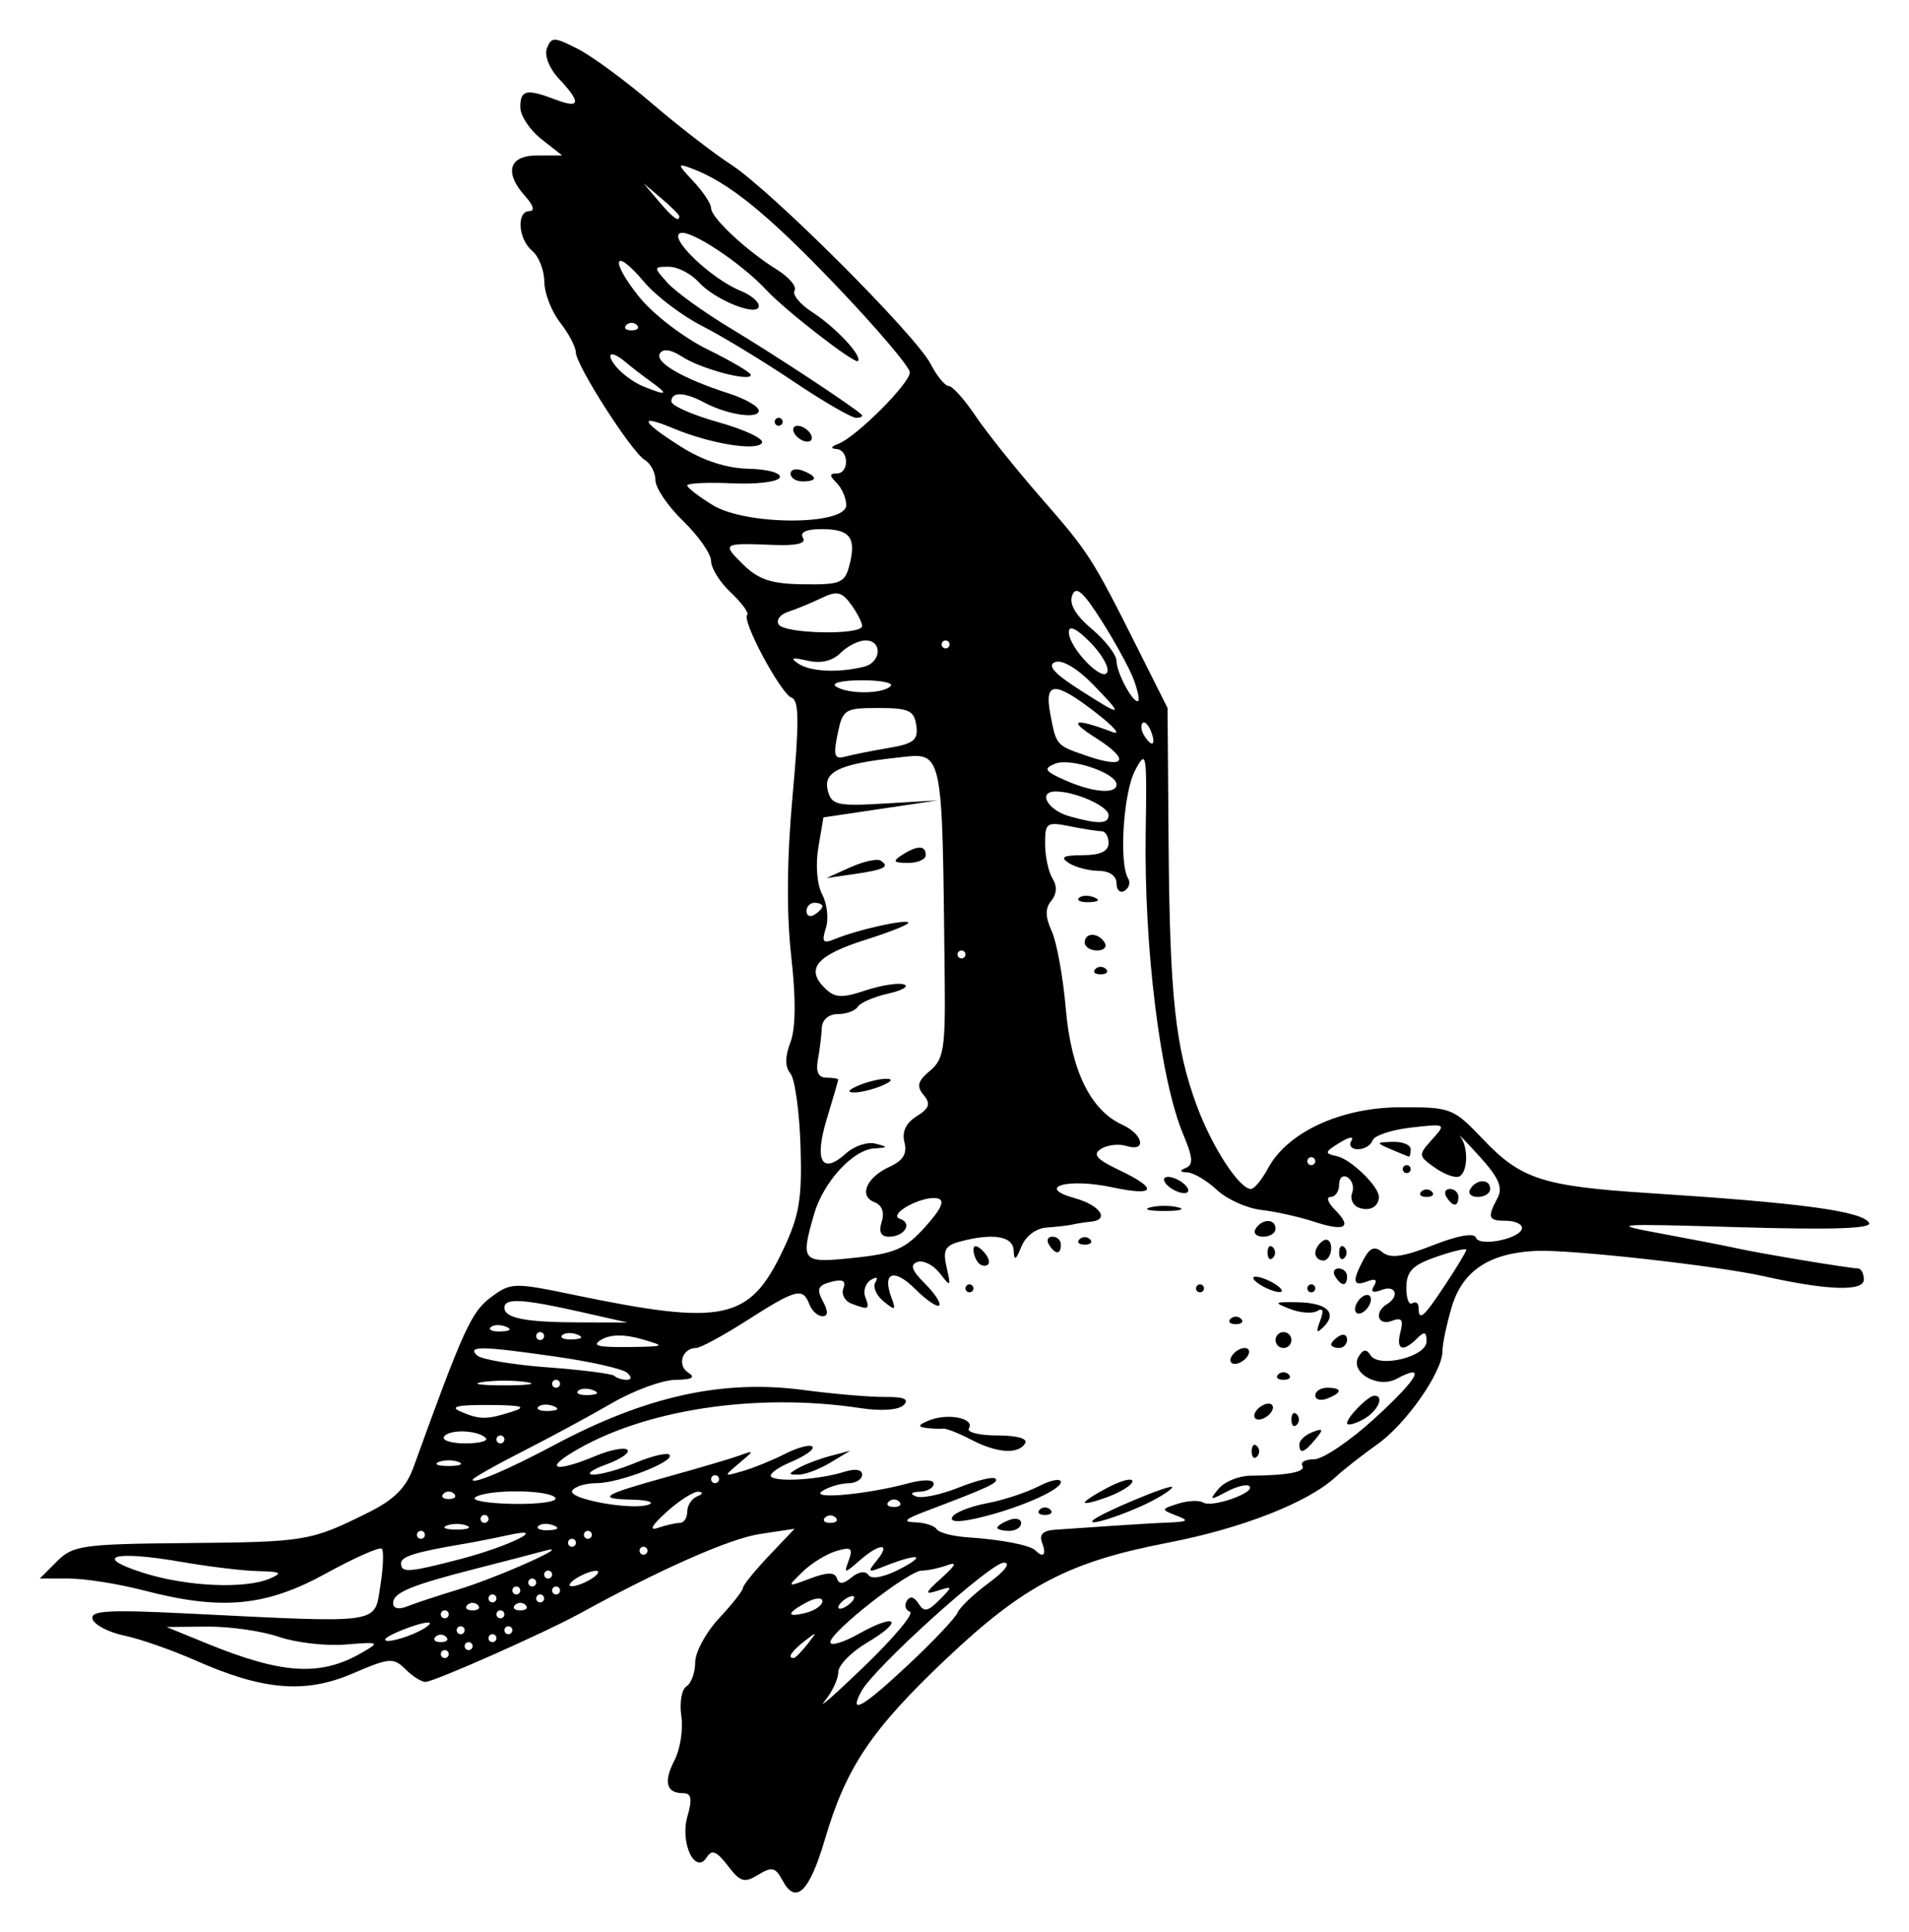 <?xml version="1.0" encoding="UTF-8" standalone="no"?>
<!-- Created with Inkscape (http://www.inkscape.org/) -->
<svg
   xmlns:dc="http://purl.org/dc/elements/1.1/"
   xmlns:cc="http://web.resource.org/cc/"
   xmlns:rdf="http://www.w3.org/1999/02/22-rdf-syntax-ns#"
   xmlns:svg="http://www.w3.org/2000/svg"
   xmlns="http://www.w3.org/2000/svg"
   xmlns:sodipodi="http://sodipodi.sourceforge.net/DTD/sodipodi-0.dtd"
   xmlns:inkscape="http://www.inkscape.org/namespaces/inkscape"
   id="svg2"
   sodipodi:version="0.32"
   inkscape:version="0.44+devel"
   width="240.13"
   height="243.05"
   version="1.0"
   sodipodi:docbase="C:\Documents and Settings\Molumen\Desktop"
   sodipodi:docname="nayrhcrel_Willet_2..svg"
   inkscape:output_extension="org.inkscape.output.svg.inkscape"
   sodipodi:modified="true">
  <defs
     id="defs5" />
  <sodipodi:namedview
     inkscape:window-height="573"
     inkscape:window-width="739"
     inkscape:pageshadow="2"
     inkscape:pageopacity="0.0"
     guidetolerance="10.0"
     gridtolerance="10.0"
     objecttolerance="10.0"
     borderopacity="1.0"
     bordercolor="#666666"
     pagecolor="#ffffff"
     id="base"
     width="240.13px"
     height="243.05px"
     inkscape:zoom="1.3610108"
     inkscape:cx="150"
     inkscape:cy="138.5"
     inkscape:window-x="58"
     inkscape:window-y="27"
     inkscape:current-layer="svg2" />
  <path
     style="fill:#000000"
     d="M 98.432,236.526 C 97.541,234.862 97.09,234.757 95.373,235.814 C 93.633,236.884 93.11,236.727 91.545,234.668 C 90.187,232.879 89.533,232.604 88.937,233.569 C 87.481,235.924 85.501,231.85 86.466,228.485 C 87.105,226.26 86.977,225.554 85.936,225.554 C 83.801,225.554 83.431,224.138 84.85,221.403 C 85.565,220.024 85.949,217.522 85.702,215.843 C 85.456,214.164 85.748,212.486 86.351,212.113 C 86.953,211.74 87.447,210.385 87.447,209.1 C 87.447,207.816 88.797,205.32 90.447,203.554 C 92.097,201.787 93.447,200.074 93.447,199.745 C 93.447,199.417 94.909,197.606 96.697,195.721 L 99.947,192.292 L 95.585,192.953 C 91.796,193.526 83.182,197.327 72.947,202.942 C 68.478,205.393 54.576,211.554 53.514,211.554 C 53.005,211.554 51.866,210.83 50.982,209.946 C 49.505,208.469 48.966,208.514 44.353,210.499 C 38.398,213.06 33.116,212.624 24.626,208.869 C 21.645,207.551 17.606,206.14 15.65,205.733 C 13.694,205.327 11.894,204.396 11.651,203.665 C 11.291,202.586 13.531,202.451 23.577,202.948 C 48.294,204.171 47.064,204.349 47.848,199.443 C 48.214,197.157 48.295,195.068 48.028,194.802 C 47.761,194.535 44.581,195.945 40.961,197.935 C 33.424,202.078 27.86,202.594 18.108,200.054 C 14.941,199.229 10.696,198.554 8.676,198.554 L 5.002,198.554 L 7.17,196.386 C 9.177,194.378 10.394,194.209 23.642,194.09 C 38.479,193.956 39.075,193.855 46.348,190.241 C 49.58,188.634 51.085,187.124 52.014,184.554 C 58.241,167.317 59.287,165.015 61.719,163.199 C 64.252,161.308 64.608,161.297 72.144,162.862 C 91.092,166.797 94.291,166.11 98.511,157.198 C 100.554,152.883 100.906,150.78 100.696,144.156 C 100.559,139.812 99.986,135.704 99.425,135.027 C 98.73,134.19 98.73,132.939 99.424,131.113 C 100.096,129.347 100.13,125.628 99.523,120.241 C 98.92,114.879 98.979,107.932 99.695,100.11 C 100.538,90.893 100.514,88.076 99.587,87.767 C 98.252,87.322 93.275,78.059 93.988,77.346 C 94.236,77.098 93.316,75.84 91.943,74.55 C 90.57,73.26 89.447,71.472 89.447,70.575 C 89.447,69.679 87.872,67.419 85.947,65.554 C 84.022,63.688 82.447,61.372 82.447,60.407 C 82.447,59.442 81.844,58.293 81.107,57.853 C 79.432,56.853 72.454,45.949 72.424,44.284 C 72.412,43.607 71.522,41.929 70.447,40.554 C 69.371,39.179 68.481,36.871 68.469,35.426 C 68.457,33.981 67.772,32.238 66.947,31.554 C 65.18,30.087 64.936,26.554 66.602,26.554 C 67.293,26.554 67.092,25.819 66.102,24.725 C 63.374,21.711 63.992,19.554 67.581,19.554 L 70.716,19.554 L 68.081,17.481 C 66.632,16.341 65.447,14.541 65.447,13.481 C 65.447,11.302 66.218,11.136 69.882,12.529 C 73.004,13.716 73.138,12.918 70.32,9.919 C 69.087,8.606 68.449,6.989 68.802,6.069 C 69.354,4.63 69.713,4.637 72.679,6.15 C 74.476,7.066 78.647,10.13 81.947,12.959 C 85.247,15.789 89.747,19.27 91.947,20.695 C 97.003,23.971 115.171,42.12 117.07,45.792 C 117.855,47.311 118.877,48.554 119.339,48.554 C 119.802,48.554 121.315,50.241 122.702,52.304 C 124.088,54.366 127.777,58.979 130.899,62.554 C 136.979,69.514 137.358,70.105 143.101,81.554 L 146.864,89.054 L 146.994,106.054 C 147.142,125.382 147.847,131.874 150.595,139.221 C 152.522,144.371 155.91,149.554 157.35,149.554 C 157.767,149.554 158.731,148.391 159.491,146.971 C 161.933,142.408 168.654,139.299 176.13,139.275 C 182.524,139.254 182.803,139.363 186.575,143.327 C 191.326,148.32 194.079,149.21 207.421,150.07 C 226.584,151.306 234.191,152.331 235.099,153.8 C 235.555,154.537 230.613,154.708 218.85,154.363 C 202.868,153.893 202.328,153.936 208.947,155.16 C 212.797,155.871 217.072,156.703 218.447,157.008 C 221.441,157.673 232.635,159.535 233.697,159.546 C 234.109,159.55 234.447,160.186 234.447,160.958 C 234.447,162.468 229.827,162.314 221.947,160.542 C 215.962,159.196 197.478,157.139 193.182,157.341 C 187.338,157.615 183.974,159.849 182.625,164.353 C 181.977,166.516 181.447,169.03 181.447,169.939 C 181.447,172.563 176.864,179.122 173.252,181.669 C 171.434,182.951 169.058,184.814 167.972,185.81 C 164.484,189.009 156.187,192.255 146.947,194.038 C 134.421,196.455 128.799,199.399 118.996,208.678 C 109.607,217.566 106.432,222.293 103.765,231.353 C 101.812,237.988 100.102,239.647 98.432,236.526 z M 114.462,202.725 C 113.897,202.537 113.718,201.923 114.065,201.361 C 114.464,200.717 115.006,200.841 115.535,201.697 C 116.217,202.8 116.708,202.716 118.16,201.25 C 119.876,199.516 119.868,199.471 117.947,200.083 C 116.249,200.624 116.325,200.381 118.447,198.471 C 120.252,196.847 120.437,196.407 119.115,196.888 C 118.107,197.254 116.685,197.554 115.955,197.554 C 114.291,197.554 104.447,205.258 104.447,206.56 C 104.447,207.088 106.075,206.605 108.064,205.487 C 112.83,202.811 113.759,203.847 109.073,206.612 C 107.078,207.788 105.447,209.459 105.447,210.324 C 105.447,211.188 104.675,212.831 103.732,213.975 C 102.789,215.118 105.049,213.132 108.754,209.561 C 112.459,205.99 115.028,202.914 114.462,202.725 z M 114.35,209.304 C 117.428,206.417 120.172,203.511 120.447,202.845 C 120.722,202.179 122.497,200.491 124.391,199.094 C 126.424,197.595 127.195,196.554 126.273,196.554 C 124.586,196.554 109.918,209.804 108.338,212.756 C 106.701,215.815 108.525,214.768 114.35,209.304 z M 45.447,207.923 C 47.856,206.542 47.784,206.503 43.447,206.854 C 40.972,207.054 37.203,206.618 35.071,205.886 C 32.939,205.153 28.889,204.575 26.071,204.6 L 20.947,204.647 L 25.947,206.692 C 35.474,210.589 40.265,210.892 45.447,207.923 z M 56.447,208.054 C 56.447,207.779 56.222,207.554 55.947,207.554 C 55.672,207.554 55.447,207.779 55.447,208.054 C 55.447,208.329 55.672,208.554 55.947,208.554 C 56.222,208.554 56.447,208.329 56.447,208.054 z M 101.574,206.804 C 102.818,205.217 102.783,205.182 101.197,206.426 C 99.531,207.732 99.001,208.554 99.824,208.554 C 100.032,208.554 100.819,207.766 101.574,206.804 z M 59.447,207.054 C 59.447,206.779 59.222,206.554 58.947,206.554 C 58.672,206.554 58.447,206.779 58.447,207.054 C 58.447,207.329 58.672,207.554 58.947,207.554 C 59.222,207.554 59.447,207.329 59.447,207.054 z M 53.924,204.414 C 54.461,203.911 53.449,204.005 51.674,204.624 C 49.899,205.243 48.447,205.96 48.447,206.219 C 48.447,206.91 52.785,205.48 53.924,204.414 z M 56.113,205.887 C 55.747,205.52 55.147,205.52 54.78,205.887 C 54.413,206.254 54.713,206.554 55.447,206.554 C 56.18,206.554 56.48,206.254 56.113,205.887 z M 62.447,206.054 C 62.447,205.779 62.222,205.554 61.947,205.554 C 61.672,205.554 61.447,205.779 61.447,206.054 C 61.447,206.329 61.672,206.554 61.947,206.554 C 62.222,206.554 62.447,206.329 62.447,206.054 z M 58.447,205.054 C 58.447,204.779 58.222,204.554 57.947,204.554 C 57.672,204.554 57.447,204.779 57.447,205.054 C 57.447,205.329 57.672,205.554 57.947,205.554 C 58.222,205.554 58.447,205.329 58.447,205.054 z M 64.447,205.054 C 64.447,204.779 64.222,204.554 63.947,204.554 C 63.672,204.554 63.447,204.779 63.447,205.054 C 63.447,205.329 63.672,205.554 63.947,205.554 C 64.222,205.554 64.447,205.329 64.447,205.054 z M 56.447,203.054 C 56.447,202.779 56.222,202.554 55.947,202.554 C 55.672,202.554 55.447,202.779 55.447,203.054 C 55.447,203.329 55.672,203.554 55.947,203.554 C 56.222,203.554 56.447,203.329 56.447,203.054 z M 63.447,203.054 C 63.447,202.779 63.222,202.554 62.947,202.554 C 62.672,202.554 62.447,202.779 62.447,203.054 C 62.447,203.329 62.672,203.554 62.947,203.554 C 63.222,203.554 63.447,203.329 63.447,203.054 z M 103.447,201.402 C 103.447,200.894 102.552,200.962 101.447,201.554 C 98.886,202.924 98.886,203.513 101.447,202.843 C 102.547,202.556 103.447,201.907 103.447,201.402 z M 57.629,199.938 C 62.697,198.399 72.561,193.971 68.447,195.081 C 67.072,195.452 63.247,196.446 59.947,197.289 C 51.676,199.402 49.447,200.325 49.447,201.639 C 49.447,202.315 50.148,202.485 51.197,202.063 C 52.159,201.676 55.054,200.719 57.629,199.938 z M 60.113,201.887 C 59.747,201.52 59.147,201.52 58.78,201.887 C 58.413,202.254 58.713,202.554 59.447,202.554 C 60.18,202.554 60.48,202.254 60.113,201.887 z M 66.113,201.887 C 65.747,201.52 65.147,201.52 64.78,201.887 C 64.413,202.254 64.713,202.554 65.447,202.554 C 66.18,202.554 66.48,202.254 66.113,201.887 z M 107.447,200.936 C 107.447,200.661 106.997,200.714 106.447,201.054 C 105.897,201.393 105.447,201.897 105.447,202.172 C 105.447,202.447 105.897,202.393 106.447,202.054 C 106.997,201.714 107.447,201.211 107.447,200.936 z M 62.447,201.054 C 62.447,200.779 62.222,200.554 61.947,200.554 C 61.672,200.554 61.447,200.779 61.447,201.054 C 61.447,201.329 61.672,201.554 61.947,201.554 C 62.222,201.554 62.447,201.329 62.447,201.054 z M 68.447,201.054 C 68.447,200.779 68.222,200.554 67.947,200.554 C 67.672,200.554 67.447,200.779 67.447,201.054 C 67.447,201.329 67.672,201.554 67.947,201.554 C 68.222,201.554 68.447,201.329 68.447,201.054 z M 65.447,200.054 C 65.447,199.779 65.222,199.554 64.947,199.554 C 64.672,199.554 64.447,199.779 64.447,200.054 C 64.447,200.329 64.672,200.554 64.947,200.554 C 65.222,200.554 65.447,200.329 65.447,200.054 z M 70.447,200.054 C 70.447,199.779 70.222,199.554 69.947,199.554 C 69.672,199.554 69.447,199.779 69.447,200.054 C 69.447,200.329 69.672,200.554 69.947,200.554 C 70.222,200.554 70.447,200.329 70.447,200.054 z M 33.947,198.554 C 35.596,197.845 35.348,197.682 32.529,197.624 C 30.649,197.585 26.297,197.064 22.859,196.465 C 14.368,194.986 11.543,195.761 17.947,197.813 C 23.411,199.563 30.801,199.905 33.947,198.554 z M 67.447,199.054 C 67.447,198.779 67.222,198.554 66.947,198.554 C 66.672,198.554 66.447,198.779 66.447,199.054 C 66.447,199.329 66.672,199.554 66.947,199.554 C 67.222,199.554 67.447,199.329 67.447,199.054 z M 74.447,198.554 C 75.272,198.02 75.497,197.584 74.947,197.584 C 74.397,197.584 73.272,198.02 72.447,198.554 C 71.622,199.087 71.397,199.523 71.947,199.523 C 72.497,199.523 73.622,199.087 74.447,198.554 z M 105.273,198.533 C 105.532,199.309 106.08,199.273 107.12,198.41 C 108.026,197.657 108.86,197.553 109.273,198.139 C 109.675,198.711 111.355,198.344 113.447,197.228 C 116.764,195.459 115.266,195.398 110.947,197.127 C 109.167,197.84 109.098,197.742 110.319,196.241 C 112.118,194.03 110.655,194.071 108.106,196.304 C 106.198,197.975 106.137,197.972 106.771,196.238 C 107.323,194.727 107.058,194.535 105.19,195.093 C 103.956,195.461 102.047,196.64 100.947,197.713 C 98.956,199.654 98.96,199.658 101.926,198.546 C 104.095,197.733 105.005,197.729 105.273,198.533 z M 69.447,198.054 C 69.447,197.779 69.222,197.554 68.947,197.554 C 68.672,197.554 68.447,197.779 68.447,198.054 C 68.447,198.329 68.672,198.554 68.947,198.554 C 69.222,198.554 69.447,198.329 69.447,198.054 z M 57.881,196.113 C 64.072,194.5 69.239,191.923 63.947,193.087 C 62.297,193.45 59.822,193.938 58.447,194.171 C 52.245,195.222 50.447,195.775 50.447,196.633 C 50.447,197.868 51.395,197.802 57.881,196.113 z M 81.447,195.054 C 81.447,194.779 81.222,194.554 80.947,194.554 C 80.672,194.554 80.447,194.779 80.447,195.054 C 80.447,195.329 80.672,195.554 80.947,195.554 C 81.222,195.554 81.447,195.329 81.447,195.054 z M 131.085,194.054 C 130.687,193.017 131.194,192.511 132.728,192.414 C 133.948,192.338 136.972,192.131 139.447,191.954 C 141.922,191.778 145.297,191.579 146.947,191.512 C 149.465,191.41 149.626,191.267 147.947,190.62 C 146.009,189.874 146.017,189.827 148.188,189.137 C 149.42,188.745 150.845,188.682 151.354,188.996 C 152.461,189.68 157.965,187.739 157.171,186.945 C 156.867,186.64 155.567,186.952 154.282,187.636 C 152.179,188.757 152.079,188.72 153.28,187.264 C 154.014,186.375 155.814,185.635 157.28,185.62 C 162.091,185.572 164.308,185.138 163.814,184.339 C 163.547,183.907 164.219,183.554 165.307,183.554 C 166.395,183.554 169.812,181.244 172.901,178.422 C 178.409,173.387 179.53,171.368 175.67,173.434 C 173.276,174.715 169.695,172.578 170.919,170.598 C 171.476,169.696 171.892,169.657 172.388,170.459 C 173.421,172.131 179.447,170.654 179.447,168.729 C 179.447,167.504 179.18,167.42 178.247,168.354 C 176.451,170.149 175.568,169.804 176.161,167.539 C 176.566,165.989 176.313,165.667 175.067,166.146 C 173.318,166.817 172.8,165.071 174.447,164.054 C 176.107,163.028 175.569,161.57 173.783,162.255 C 172.671,162.681 172.356,162.509 172.835,161.735 C 173.302,160.978 173.013,160.783 171.999,161.172 C 170.173,161.872 170.049,161.164 171.516,158.423 C 172.326,156.911 172.907,156.691 173.904,157.519 C 174.879,158.327 176.539,158.094 180.265,156.625 C 183.374,155.4 185.44,155.034 185.652,155.671 C 186.063,156.902 191.447,155.764 191.447,154.445 C 191.447,153.955 190.547,153.554 189.447,153.554 C 187.197,153.554 187.05,153.163 188.371,150.695 C 189.074,149.38 188.538,148.135 186.121,145.474 C 184.375,143.552 183.284,142.424 183.697,142.967 C 184.703,144.29 184.65,147.31 183.61,147.953 C 183.149,148.237 181.771,147.768 180.546,146.911 C 178.387,145.398 178.374,145.291 180.133,143.336 C 181.929,141.34 181.902,141.325 177.482,141.83 C 175.027,142.111 172.852,142.839 172.649,143.447 C 172.446,144.056 171.616,144.554 170.804,144.554 C 169.993,144.554 169.627,144.07 169.992,143.48 C 170.357,142.889 169.694,143.002 168.518,143.73 C 166.605,144.914 166.566,145.093 168.149,145.422 C 169.894,145.786 173.447,149.218 173.447,150.54 C 173.447,151.787 172.266,152.422 170.912,151.902 C 170.175,151.619 169.8,150.796 170.078,150.072 C 170.356,149.348 170.102,148.459 169.515,148.096 C 168.927,147.733 168.447,148.137 168.447,148.995 C 168.447,149.852 167.964,150.554 167.375,150.554 C 166.786,150.554 167.032,151.282 167.923,152.173 C 170.161,154.411 169.19,154.954 165.264,153.661 C 163.439,153.06 160.461,152.396 158.644,152.186 C 156.828,151.976 154.324,150.847 153.08,149.679 C 151.836,148.51 150.172,147.518 149.382,147.475 C 148.389,147.42 148.326,147.242 149.178,146.898 C 150.123,146.515 150.047,145.546 148.853,142.726 C 145.952,135.876 143.88,119.179 144.117,104.554 C 144.277,94.627 144.204,94.21 142.772,96.924 C 141.306,99.701 140.738,108.597 141.906,110.487 C 142.221,110.998 142.022,111.698 141.463,112.043 C 140.904,112.389 140.447,111.97 140.447,111.113 C 140.447,110.167 139.561,109.548 138.197,109.538 C 136.959,109.53 135.272,109.087 134.447,108.554 C 133.308,107.818 133.73,107.58 136.197,107.569 C 138.412,107.558 139.447,107.076 139.447,106.054 C 139.447,105.229 139.053,104.554 138.572,104.554 C 138.09,104.554 136.29,104.272 134.572,103.929 C 131.649,103.344 131.448,103.49 131.462,106.179 C 131.47,107.76 131.895,109.713 132.405,110.52 C 132.995,111.454 132.936,112.463 132.242,113.3 C 131.454,114.249 131.469,115.307 132.296,117.123 C 132.925,118.504 133.719,122.878 134.06,126.843 C 134.73,134.646 137.163,139.648 141.178,141.477 C 143.83,142.686 144.269,144.944 141.697,144.144 C 140.734,143.844 139.299,144.006 138.507,144.502 C 137.392,145.202 137.899,145.802 140.757,147.165 C 145.773,149.557 145.398,150.514 139.903,149.342 C 134.278,148.142 130.205,149.326 135.197,150.71 C 138.395,151.596 139.643,153.443 137.197,153.669 C 136.509,153.732 135.497,153.889 134.947,154.017 C 134.397,154.144 132.92,154.317 131.664,154.401 C 130.323,154.491 129.009,155.481 128.478,156.804 C 127.785,158.527 127.559,158.644 127.51,157.304 C 127.444,155.471 124.913,155.054 120.706,156.181 C 118.878,156.671 118.578,157.267 119.075,159.418 C 119.646,161.889 119.593,161.936 118.228,160.166 C 117.427,159.128 116.165,158.481 115.422,158.728 C 114.423,159.061 114.663,159.77 116.342,161.449 C 117.591,162.698 118.399,163.935 118.136,164.197 C 117.874,164.46 116.51,163.526 115.107,162.123 C 112.454,159.47 110.935,160.026 112.131,163.213 C 112.737,164.83 112.617,164.888 111.145,163.69 C 110.223,162.94 109.758,161.858 110.112,161.286 C 110.499,160.66 110.267,160.546 109.533,161 C 108.86,161.416 108.552,162.385 108.847,163.155 C 109.447,164.719 109.264,164.805 107.092,163.971 C 106.256,163.65 105.805,162.783 106.089,162.044 C 106.452,161.097 105.996,160.859 104.55,161.237 C 102.884,161.673 102.686,162.132 103.506,163.664 C 104.203,164.968 104.186,165.554 103.45,165.554 C 102.864,165.554 102.125,164.879 101.808,164.054 C 100.987,161.914 100.148,162.129 94.014,166.054 C 91.005,167.979 88.098,169.554 87.554,169.554 C 85.83,169.554 85.134,171.741 86.569,172.65 C 87.535,173.262 87.05,173.534 84.947,173.562 C 83.297,173.583 79.697,174.906 76.947,176.503 C 74.197,178.099 69.134,180.836 65.697,182.584 C 62.259,184.332 59.447,185.929 59.447,186.133 C 59.447,186.755 63.961,184.833 69.728,181.755 C 81.222,175.622 90.889,173.486 101.055,174.835 C 104.845,175.338 109.471,175.733 111.335,175.713 C 113.706,175.687 114.408,175.992 113.672,176.728 C 113.041,177.359 110.883,177.517 108.283,177.122 C 95.065,175.117 80.811,177.311 71.952,182.713 C 68.385,184.889 70.112,185.138 74.897,183.139 C 76.76,182.36 78.572,182.012 78.924,182.364 C 79.276,182.716 78.075,183.543 76.255,184.203 C 74.435,184.862 73.679,185.436 74.575,185.477 C 75.47,185.519 77.881,184.852 79.933,183.995 C 81.984,183.138 83.908,182.682 84.208,182.982 C 85.013,183.787 77.91,186.554 75.038,186.554 C 73.678,186.554 72.304,186.975 71.986,187.489 C 71.333,188.547 79.612,190.046 81.634,189.237 C 82.356,188.948 81.409,188.676 79.53,188.632 C 74.957,188.527 75.699,188.045 83.961,185.754 C 87.803,184.689 91.847,183.496 92.947,183.104 C 94.947,182.39 94.947,182.39 92.947,184.075 C 90.985,185.728 90.994,185.746 93.447,185.03 C 94.822,184.629 97.226,183.649 98.79,182.853 C 100.353,182.057 101.884,181.657 102.191,181.964 C 102.498,182.272 101.274,183.143 99.472,183.901 C 97.669,184.659 96.588,185.514 97.07,185.802 C 98.148,186.445 103.264,186.064 106.242,185.119 C 107.575,184.695 108.447,184.841 108.447,185.486 C 108.447,186.073 107.659,186.56 106.697,186.569 C 105.734,186.577 104.272,187.014 103.447,187.539 C 101.713,188.642 108.933,188.004 114.197,186.589 C 116.14,186.066 117.447,186.084 117.447,186.634 C 117.447,187.14 116.659,187.589 115.697,187.632 C 114.595,187.682 114.423,187.903 115.231,188.227 C 115.937,188.511 118.356,188.007 120.606,187.107 C 122.856,186.206 124.927,185.701 125.21,185.984 C 125.7,186.473 124.443,187.062 116.447,190.088 C 113.784,191.096 113.471,191.429 115.138,191.483 C 116.343,191.522 117.549,191.909 117.817,192.344 C 118.086,192.779 119.819,193.237 121.668,193.362 C 125.985,193.652 129.573,194.347 130.249,195.022 C 131.252,196.025 131.66,195.552 131.085,194.054 z M 125.447,192.161 C 125.447,191.944 126.122,191.508 126.947,191.192 C 127.772,190.875 128.447,191.052 128.447,191.585 C 128.447,192.118 127.772,192.554 126.947,192.554 C 126.122,192.554 125.447,192.377 125.447,192.161 z M 119.81,190.774 C 120.148,190.227 122.101,189.466 124.151,189.081 C 126.201,188.697 129.131,187.734 130.662,186.942 C 132.194,186.15 133.447,185.915 133.447,186.419 C 133.447,187.465 127.58,189.957 122.572,191.039 C 120.414,191.504 119.418,191.409 119.81,190.774 z M 137.467,191.241 C 138.241,190.406 147.447,186.553 147.447,187.063 C 147.447,187.305 146.209,188.132 144.697,188.901 C 141.54,190.507 136.693,192.076 137.467,191.241 z M 130.78,189.887 C 131.147,189.52 131.747,189.52 132.113,189.887 C 132.48,190.254 132.18,190.554 131.447,190.554 C 130.713,190.554 130.413,190.254 130.78,189.887 z M 136.447,188.992 C 136.447,188.779 137.797,187.907 139.447,187.054 C 141.097,186.2 142.447,185.865 142.447,186.309 C 142.447,186.752 141.097,187.625 139.447,188.247 C 137.797,188.87 136.447,189.205 136.447,188.992 z M 100.447,184.644 C 101.272,184.177 103.072,183.497 104.447,183.133 L 106.947,182.47 L 104.447,183.976 C 103.072,184.805 101.272,185.485 100.447,185.488 C 99.113,185.492 99.113,185.398 100.447,184.644 z M 157.447,182.554 C 157.447,181.82 157.747,181.52 158.113,181.887 C 158.48,182.254 158.48,182.854 158.113,183.22 C 157.747,183.587 157.447,183.287 157.447,182.554 z M 122.127,181.071 C 120.576,180.262 119.001,179.643 118.627,179.695 C 118.253,179.748 117.272,179.705 116.447,179.602 C 115.389,179.469 115.531,179.185 116.931,178.638 C 119.297,177.714 122.652,178.412 121.876,179.667 C 121.575,180.155 123.182,180.554 125.447,180.554 C 127.937,180.554 129.32,180.949 128.947,181.554 C 128.07,182.971 125.41,182.783 122.127,181.071 z M 163.447,181.661 C 163.447,181.169 164.185,180.484 165.088,180.138 C 166.461,179.611 166.522,179.757 165.466,181.031 C 164.025,182.766 163.447,182.946 163.447,181.661 z M 162.447,178.554 C 162.447,177.82 162.747,177.52 163.113,177.887 C 163.48,178.254 163.48,178.854 163.113,179.22 C 162.747,179.587 162.447,179.287 162.447,178.554 z M 169.447,179.017 C 169.447,178.248 172.114,175.554 172.875,175.554 C 174.238,175.554 173.275,177.575 171.447,178.554 C 170.347,179.142 169.447,179.351 169.447,179.017 z M 157.947,177.554 C 158.287,177.004 159.015,176.554 159.565,176.554 C 160.115,176.554 160.287,177.004 159.947,177.554 C 159.607,178.104 158.879,178.554 158.329,178.554 C 157.779,178.554 157.607,178.104 157.947,177.554 z M 165.447,175.522 C 165.447,174.989 166.122,174.554 166.947,174.554 C 168.867,174.554 168.867,175.178 166.947,175.915 C 166.122,176.232 165.447,176.055 165.447,175.522 z M 160.78,172.887 C 161.147,172.52 161.747,172.52 162.113,172.887 C 162.48,173.254 162.18,173.554 161.447,173.554 C 160.713,173.554 160.413,173.254 160.78,172.887 z M 154.947,170.554 C 155.287,170.004 156.015,169.554 156.565,169.554 C 157.115,169.554 157.287,170.004 156.947,170.554 C 156.607,171.104 155.879,171.554 155.329,171.554 C 154.779,171.554 154.607,171.104 154.947,170.554 z M 160.447,168.554 C 160.447,168.004 160.897,167.554 161.447,167.554 C 161.997,167.554 162.447,168.004 162.447,168.554 C 162.447,169.104 161.997,169.554 161.447,169.554 C 160.897,169.554 160.447,169.104 160.447,168.554 z M 167.447,169.113 C 167.447,168.87 167.897,168.393 168.447,168.054 C 168.997,167.714 169.447,167.912 169.447,168.495 C 169.447,169.077 168.997,169.554 168.447,169.554 C 167.897,169.554 167.447,169.355 167.447,169.113 z M 166.057,166.139 C 166.537,164.879 166.418,164.453 165.709,164.891 C 165.116,165.258 163.577,165.149 162.289,164.651 C 160.15,163.823 160.232,163.749 163.232,163.802 C 166.913,163.867 168.262,165.142 166.5,166.891 C 165.606,167.778 165.501,167.6 166.057,166.139 z M 154.78,165.887 C 155.147,165.52 155.747,165.52 156.113,165.887 C 156.48,166.254 156.18,166.554 155.447,166.554 C 154.713,166.554 154.413,166.254 154.78,165.887 z M 170.447,164.672 C 170.447,164.122 170.897,163.393 171.447,163.054 C 171.997,162.714 172.447,162.886 172.447,163.436 C 172.447,163.986 171.997,164.714 171.447,165.054 C 170.897,165.393 170.447,165.222 170.447,164.672 z M 121.447,162.054 C 121.447,161.779 121.672,161.554 121.947,161.554 C 122.222,161.554 122.447,161.779 122.447,162.054 C 122.447,162.329 122.222,162.554 121.947,162.554 C 121.672,162.554 121.447,162.329 121.447,162.054 z M 150.447,162.054 C 150.447,161.779 150.672,161.554 150.947,161.554 C 151.222,161.554 151.447,161.779 151.447,162.054 C 151.447,162.329 151.222,162.554 150.947,162.554 C 150.672,162.554 150.447,162.329 150.447,162.054 z M 158.447,161.554 C 157.622,161.02 157.397,160.584 157.947,160.584 C 158.497,160.584 159.622,161.02 160.447,161.554 C 161.272,162.087 161.497,162.523 160.947,162.523 C 160.397,162.523 159.272,162.087 158.447,161.554 z M 164.447,162.054 C 164.447,161.779 164.672,161.554 164.947,161.554 C 165.222,161.554 165.447,161.779 165.447,162.054 C 165.447,162.329 165.222,162.554 164.947,162.554 C 164.672,162.554 164.447,162.329 164.447,162.054 z M 167.947,160.554 C 167.607,160.004 167.805,159.554 168.388,159.554 C 168.97,159.554 169.447,160.004 169.447,160.554 C 169.447,161.835 168.739,161.835 167.947,160.554 z M 123.113,158.887 C 122.747,158.52 122.447,157.755 122.447,157.187 C 122.447,156.56 122.912,156.619 123.63,157.337 C 124.281,157.988 124.581,158.753 124.297,159.037 C 124.012,159.321 123.48,159.254 123.113,158.887 z M 159.447,157.554 C 159.447,156.82 159.747,156.52 160.113,156.887 C 160.48,157.254 160.48,157.854 160.113,158.22 C 159.747,158.587 159.447,158.287 159.447,157.554 z M 165.447,157.613 C 165.447,157.095 165.897,156.393 166.447,156.054 C 166.997,155.714 167.447,156.137 167.447,156.995 C 167.447,157.852 166.997,158.554 166.447,158.554 C 165.897,158.554 165.447,158.13 165.447,157.613 z M 168.447,157.554 C 168.447,156.82 168.747,156.52 169.113,156.887 C 169.48,157.254 169.48,157.854 169.113,158.22 C 168.747,158.587 168.447,158.287 168.447,157.554 z M 131.947,156.554 C 131.607,156.004 131.805,155.554 132.388,155.554 C 132.97,155.554 133.447,156.004 133.447,156.554 C 133.447,157.835 132.739,157.835 131.947,156.554 z M 135.78,155.887 C 136.147,155.52 136.747,155.52 137.113,155.887 C 137.48,156.254 137.18,156.554 136.447,156.554 C 135.713,156.554 135.413,156.254 135.78,155.887 z M 157.947,154.554 C 158.746,153.26 160.447,153.26 160.447,154.554 C 160.447,155.104 159.745,155.554 158.888,155.554 C 158.03,155.554 157.607,155.104 157.947,154.554 z M 144.697,151.864 C 145.659,151.613 147.234,151.613 148.197,151.864 C 149.159,152.116 148.372,152.322 146.447,152.322 C 144.522,152.322 143.734,152.116 144.697,151.864 z M 181.947,150.554 C 181.607,150.004 181.805,149.554 182.388,149.554 C 182.97,149.554 183.447,150.004 183.447,150.554 C 183.447,151.835 182.739,151.835 181.947,150.554 z M 147.447,149.554 C 146.653,149.063 146.23,148.437 146.505,148.162 C 146.78,147.887 147.653,148.063 148.447,148.554 C 149.24,149.044 149.664,149.67 149.389,149.945 C 149.114,150.22 148.24,150.044 147.447,149.554 z M 178.78,149.887 C 179.147,149.52 179.747,149.52 180.113,149.887 C 180.48,150.254 180.18,150.554 179.447,150.554 C 178.713,150.554 178.413,150.254 178.78,149.887 z M 184.947,149.554 C 185.746,148.26 187.447,148.26 187.447,149.554 C 187.447,150.104 186.745,150.554 185.888,150.554 C 185.03,150.554 184.607,150.104 184.947,149.554 z M 176.447,147.054 C 176.447,146.779 176.672,146.554 176.947,146.554 C 177.222,146.554 177.447,146.779 177.447,147.054 C 177.447,147.329 177.222,147.554 176.947,147.554 C 176.672,147.554 176.447,147.329 176.447,147.054 z M 174.947,144.554 C 173.038,143.733 173.05,143.691 175.197,143.624 C 176.434,143.585 177.447,144.004 177.447,144.554 C 177.447,145.104 177.334,145.522 177.197,145.483 C 177.059,145.445 176.047,145.026 174.947,144.554 z M 137.78,121.887 C 138.147,121.52 138.747,121.52 139.113,121.887 C 139.48,122.254 139.18,122.554 138.447,122.554 C 137.713,122.554 137.413,122.254 137.78,121.887 z M 136.447,118.554 C 136.447,117.26 138.147,117.26 138.947,118.554 C 139.287,119.104 138.863,119.554 138.006,119.554 C 137.148,119.554 136.447,119.104 136.447,118.554 z M 135.717,112.949 C 136.05,112.617 136.912,112.582 137.634,112.87 C 138.432,113.19 138.195,113.427 137.03,113.475 C 135.976,113.518 135.385,113.282 135.717,112.949 z M 72.447,194.054 C 72.447,193.779 72.222,193.554 71.947,193.554 C 71.672,193.554 71.447,193.779 71.447,194.054 C 71.447,194.329 71.672,194.554 71.947,194.554 C 72.222,194.554 72.447,194.329 72.447,194.054 z M 53.447,193.054 C 53.447,192.779 53.222,192.554 52.947,192.554 C 52.672,192.554 52.447,192.779 52.447,193.054 C 52.447,193.329 52.672,193.554 52.947,193.554 C 53.222,193.554 53.447,193.329 53.447,193.054 z M 74.447,193.054 C 74.447,192.779 74.222,192.554 73.947,192.554 C 73.672,192.554 73.447,192.779 73.447,193.054 C 73.447,193.329 73.672,193.554 73.947,193.554 C 74.222,193.554 74.447,193.329 74.447,193.054 z M 58.697,191.891 C 58.009,191.614 56.884,191.614 56.197,191.891 C 55.509,192.169 56.072,192.396 57.447,192.396 C 58.822,192.396 59.384,192.169 58.697,191.891 z M 69.634,191.87 C 68.912,191.582 68.05,191.617 67.717,191.949 C 67.385,192.282 67.976,192.518 69.03,192.475 C 70.195,192.427 70.432,192.19 69.634,191.87 z M 85.528,191.554 C 86.033,191.554 86.447,190.916 86.447,190.137 C 86.447,189.358 87.009,188.493 87.697,188.216 C 88.417,187.925 88.483,187.678 87.852,187.632 C 87.25,187.589 85.45,188.733 83.852,190.174 C 81.965,191.877 81.589,192.578 82.778,192.174 C 83.786,191.833 85.023,191.554 85.528,191.554 z M 61.447,191.054 C 61.447,190.779 61.222,190.554 60.947,190.554 C 60.672,190.554 60.447,190.779 60.447,191.054 C 60.447,191.329 60.672,191.554 60.947,191.554 C 61.222,191.554 61.447,191.329 61.447,191.054 z M 105.113,190.887 C 104.747,190.52 104.147,190.52 103.78,190.887 C 103.413,191.254 103.713,191.554 104.447,191.554 C 105.18,191.554 105.48,191.254 105.113,190.887 z M 69.86,188.413 C 69.214,187.368 61.399,187.294 59.8,188.319 C 59.169,188.723 61.294,189.103 64.522,189.163 C 67.75,189.224 70.152,188.886 69.86,188.413 z M 113.113,188.887 C 112.747,188.52 112.147,188.52 111.78,188.887 C 111.413,189.254 111.713,189.554 112.447,189.554 C 113.18,189.554 113.48,189.254 113.113,188.887 z M 57.113,187.887 C 56.747,187.52 56.147,187.52 55.78,187.887 C 55.413,188.254 55.713,188.554 56.447,188.554 C 57.18,188.554 57.48,188.254 57.113,187.887 z M 90.447,186.054 C 90.447,185.779 90.222,185.554 89.947,185.554 C 89.672,185.554 89.447,185.779 89.447,186.054 C 89.447,186.329 89.672,186.554 89.947,186.554 C 90.222,186.554 90.447,186.329 90.447,186.054 z M 57.697,183.891 C 57.009,183.614 55.884,183.614 55.197,183.891 C 54.509,184.169 55.072,184.396 56.447,184.396 C 57.822,184.396 58.384,184.169 57.697,183.891 z M 61.093,180.867 C 60.08,179.854 56.443,179.75 55.845,180.718 C 55.561,181.177 56.78,181.554 58.554,181.554 C 60.328,181.554 61.471,181.244 61.093,180.867 z M 63.447,181.054 C 63.447,180.779 63.222,180.554 62.947,180.554 C 62.672,180.554 62.447,180.779 62.447,181.054 C 62.447,181.329 62.672,181.554 62.947,181.554 C 63.222,181.554 63.447,181.329 63.447,181.054 z M 64.447,177.554 C 66.354,176.943 65.643,176.746 61.447,176.724 C 57.514,176.702 56.517,176.939 57.947,177.554 C 60.361,178.591 61.208,178.591 64.447,177.554 z M 69.634,176.87 C 68.912,176.582 68.05,176.617 67.717,176.949 C 67.385,177.282 67.976,177.518 69.03,177.475 C 70.195,177.427 70.432,177.19 69.634,176.87 z M 74.634,174.87 C 73.912,174.582 73.05,174.617 72.717,174.949 C 72.385,175.282 72.976,175.518 74.03,175.475 C 75.195,175.427 75.432,175.19 74.634,174.87 z M 66.197,173.837 C 64.684,173.608 62.209,173.608 60.697,173.837 C 59.184,174.066 60.422,174.254 63.447,174.254 C 66.472,174.254 67.709,174.066 66.197,173.837 z M 70.447,174.054 C 70.447,173.779 70.222,173.554 69.947,173.554 C 69.672,173.554 69.447,173.779 69.447,174.054 C 69.447,174.329 69.672,174.554 69.947,174.554 C 70.222,174.554 70.447,174.329 70.447,174.054 z M 78.897,172.676 C 78.374,172.193 74.441,171.293 70.156,170.676 C 60.584,169.297 58.746,169.261 59.997,170.478 C 60.519,170.986 64.514,171.665 68.874,171.988 C 73.234,172.311 77.021,172.795 77.291,173.064 C 77.56,173.333 78.245,173.554 78.813,173.554 C 79.461,173.554 79.492,173.226 78.897,172.676 z M 80.671,168.428 C 78.548,167.816 76.788,167.837 75.671,168.488 C 74.358,169.253 75.139,169.478 78.947,169.433 C 83.765,169.375 83.827,169.339 80.671,168.428 z M 68.447,168.054 C 68.447,167.779 68.222,167.554 67.947,167.554 C 67.672,167.554 67.447,167.779 67.447,168.054 C 67.447,168.329 67.672,168.554 67.947,168.554 C 68.222,168.554 68.447,168.329 68.447,168.054 z M 72.634,167.87 C 71.912,167.582 71.05,167.617 70.717,167.949 C 70.385,168.282 70.976,168.518 72.03,168.475 C 73.195,168.427 73.432,168.19 72.634,167.87 z M 63.634,166.87 C 62.912,166.582 62.05,166.617 61.717,166.949 C 61.385,167.282 61.976,167.518 63.03,167.475 C 64.195,167.427 64.432,167.19 63.634,166.87 z M 72.947,164.995 C 65.744,163.369 63.447,163.245 63.447,164.48 C 63.447,165.805 66.083,166.32 72.947,166.335 L 78.947,166.349 L 72.947,164.995 z M 181.814,161.575 C 183.262,159.387 184.447,157.415 184.447,157.193 C 184.447,156.971 182.759,157.369 180.697,158.078 C 177.718,159.102 176.937,159.887 176.901,161.893 C 176.876,163.282 177.214,164.198 177.651,163.927 C 178.089,163.657 178.447,163.912 178.447,164.495 C 178.447,166.264 179.067,165.726 181.814,161.575 z M 116.381,154.319 C 118.444,152.022 118.904,150.961 117.933,150.74 C 116.066,150.317 111.566,152.76 113.206,153.306 C 114.831,153.848 113.78,155.554 111.82,155.554 C 110.799,155.554 110.505,154.946 110.909,153.672 C 111.284,152.49 110.944,151.575 109.993,151.21 C 107.973,150.435 108.99,148.082 111.923,146.746 C 113.606,145.98 114.139,145.094 113.77,143.681 C 113.428,142.373 113.95,141.256 115.297,140.415 C 116.914,139.405 117.099,138.84 116.178,137.73 C 115.262,136.626 115.434,135.973 116.979,134.689 C 118.712,133.249 118.933,131.859 118.833,123.054 C 118.496,93.427 118.772,94.656 112.621,95.325 C 105.571,96.093 103.513,97.092 104.13,99.451 C 104.603,101.26 105.314,101.42 111.301,101.068 L 117.947,100.677 L 110.762,101.746 L 103.578,102.815 L 102.937,106.61 C 102.567,108.802 102.773,111.296 103.427,112.516 C 104.049,113.678 104.256,115.58 103.887,116.743 C 103.324,118.516 103.516,118.733 105.081,118.09 C 107.845,116.954 113.836,115.609 114.256,116.03 C 114.458,116.231 112.056,117.205 108.919,118.194 C 102.756,120.136 101.296,121.831 103.707,124.243 C 104.991,125.526 105.83,125.582 108.853,124.585 C 110.839,123.929 113.023,123.586 113.705,123.823 C 114.388,124.06 113.489,124.581 111.708,124.98 C 109.927,125.38 108.213,126.123 107.899,126.63 C 107.585,127.138 106.455,127.554 105.388,127.554 C 104.234,127.554 103.416,128.263 103.372,129.304 C 103.331,130.266 103.109,132.066 102.879,133.304 C 102.596,134.82 102.946,135.554 103.953,135.554 C 104.774,135.554 105.442,135.666 105.436,135.804 C 105.43,135.941 104.78,138.18 103.991,140.779 C 102.389,146.059 103.392,147.818 106.435,145.064 C 107.46,144.137 109.119,143.59 110.122,143.85 C 111.755,144.272 111.736,144.336 109.947,144.455 C 107.258,144.634 103.552,148.701 102.392,152.745 C 100.674,158.735 100.829,158.903 107.447,158.211 C 112.558,157.677 113.883,157.1 116.381,154.319 z M 107.947,136.554 C 109.047,136.081 110.622,135.694 111.447,135.694 C 112.392,135.694 112.207,136.012 110.947,136.554 C 109.847,137.026 108.272,137.413 107.447,137.413 C 106.501,137.413 106.686,137.095 107.947,136.554 z M 106.947,109.099 C 108.597,108.355 110.314,107.974 110.763,108.25 C 111.996,109.01 111.233,109.397 107.416,109.949 L 103.947,110.45 L 106.947,109.099 z M 113.447,107.554 C 115.385,106.301 116.447,106.301 116.447,107.554 C 116.447,108.104 115.434,108.547 114.197,108.538 C 112.377,108.526 112.234,108.337 113.447,107.554 z M 165.447,146.054 C 165.447,145.779 165.222,145.554 164.947,145.554 C 164.672,145.554 164.447,145.779 164.447,146.054 C 164.447,146.329 164.672,146.554 164.947,146.554 C 165.222,146.554 165.447,146.329 165.447,146.054 z M 121.447,120.054 C 121.447,119.779 121.222,119.554 120.947,119.554 C 120.672,119.554 120.447,119.779 120.447,120.054 C 120.447,120.329 120.672,120.554 120.947,120.554 C 121.222,120.554 121.447,120.329 121.447,120.054 z M 103.447,113.995 C 103.447,113.752 102.997,113.554 102.447,113.554 C 101.897,113.554 101.447,114.03 101.447,114.613 C 101.447,115.195 101.897,115.393 102.447,115.054 C 102.997,114.714 103.447,114.237 103.447,113.995 z M 139.447,102.529 C 139.447,101.423 135.27,99.554 132.798,99.554 C 130.478,99.554 131.777,101.91 134.521,102.676 C 138.177,103.698 139.447,103.66 139.447,102.529 z M 140.447,98.675 C 140.447,97.236 134.625,95.267 132.715,96.059 C 131.21,96.684 131.394,96.992 133.947,98.128 C 137.435,99.681 140.447,99.934 140.447,98.675 z M 137.832,92.814 C 134.242,90.546 135.091,90.252 139.947,92.08 C 141.047,92.494 140.147,91.432 137.947,89.721 C 132.689,85.631 131.325,85.65 132.115,89.804 C 132.875,93.796 132.822,93.735 136.745,95.087 C 141.613,96.764 142.187,95.564 137.832,92.814 z M 111.759,94.084 C 114.96,93.543 115.521,93.088 115.259,91.247 C 114.991,89.364 114.316,89.054 110.489,89.054 C 106.254,89.054 105.997,89.218 105.359,92.333 C 104.8,95.061 104.961,95.538 106.317,95.17 C 107.213,94.927 109.662,94.438 111.759,94.084 z M 144.792,92.01 C 144.466,91.162 143.985,90.682 143.723,90.944 C 143.461,91.206 143.543,91.9 143.905,92.487 C 144.892,94.082 145.468,93.773 144.792,92.01 z M 137.522,86.131 C 135.545,84.092 133.61,82.937 132.733,83.274 C 131.701,83.67 132.559,84.674 135.603,86.632 C 141.272,90.277 141.486,90.221 137.522,86.131 z M 142.569,85.376 C 142.056,84.026 140.256,80.745 138.569,78.085 C 136.232,74.401 135.352,73.637 134.874,74.881 C 134.457,75.968 135.286,77.389 137.347,79.123 C 139.052,80.558 140.447,82.372 140.447,83.156 C 140.447,84.666 142.652,88.682 143.187,88.147 C 143.36,87.973 143.083,86.726 142.569,85.376 z M 112.03,86.304 C 112.443,85.891 110.792,85.56 108.363,85.569 C 105.854,85.578 104.478,85.922 105.177,86.366 C 106.716,87.343 111.03,87.304 112.03,86.304 z M 137.066,80.718 C 135.379,79.031 134.447,78.602 134.447,79.512 C 134.447,81.488 138.806,85.976 139.296,84.505 C 139.51,83.863 138.507,82.159 137.066,80.718 z M 108.697,83.856 C 110.872,83.313 111.021,80.554 108.875,80.554 C 108.011,80.554 106.596,81.261 105.731,82.126 C 104.705,83.153 103.255,83.489 101.553,83.095 C 99.617,82.648 99.333,82.749 100.447,83.489 C 101.965,84.498 105.496,84.655 108.697,83.856 z M 119.447,81.054 C 119.447,80.779 119.222,80.554 118.947,80.554 C 118.672,80.554 118.447,80.779 118.447,81.054 C 118.447,81.329 118.672,81.554 118.947,81.554 C 119.222,81.554 119.447,81.329 119.447,81.054 z M 108.447,78.745 C 108.447,78.3 107.817,77.075 107.047,76.022 C 105.876,74.421 105.264,74.293 103.297,75.24 C 102.004,75.863 100.131,76.635 99.133,76.956 C 98.136,77.277 97.6,77.993 97.942,78.546 C 98.679,79.738 108.447,79.922 108.447,78.745 z M 106.869,71.008 C 107.727,67.589 106.904,66.554 103.329,66.554 C 101.431,66.554 100.574,66.951 100.997,67.636 C 101.444,68.358 100.215,68.66 97.306,68.543 C 90.866,68.285 90.775,68.343 93.468,70.993 C 95.423,72.918 97.032,73.445 101.088,73.493 C 105.786,73.548 106.285,73.334 106.869,71.008 z M 106.447,63.535 C 106.447,62.665 105.907,61.414 105.247,60.754 C 104.313,59.82 104.313,59.554 105.247,59.554 C 106.846,59.554 106.798,56.576 105.197,56.475 C 104.432,56.426 104.529,56.175 105.447,55.827 C 107.691,54.977 114.445,48.233 114.446,46.841 C 114.446,46.175 110.284,41.273 105.197,35.949 C 96.512,26.861 91.626,22.901 86.97,21.175 C 85.149,20.5 85.169,20.629 87.22,22.812 C 88.445,24.116 89.447,25.632 89.447,26.181 C 89.447,27.384 93.889,31.533 97.728,33.915 C 99.259,34.865 100.257,36.052 99.947,36.554 C 99.637,37.055 100.635,38.273 102.165,39.259 C 105.11,41.158 108.519,44.807 107.915,45.415 C 107.516,45.817 98.799,39.063 96.447,36.528 C 93.262,33.097 86.884,28.866 85.582,29.32 C 84.011,29.869 89.491,35.107 93.197,36.598 C 94.434,37.096 95.447,37.942 95.447,38.477 C 95.447,39.942 89.954,37.771 87.889,35.49 C 86.925,34.425 85.237,33.554 84.137,33.554 C 82.184,33.554 82.181,33.602 83.99,35.602 C 85.01,36.728 88.567,39.289 91.895,41.293 C 97.477,44.653 107.387,51.182 108.363,52.143 C 108.592,52.369 108.29,52.554 107.692,52.554 C 107.093,52.554 103.53,50.486 99.775,47.958 C 96.019,45.431 90.868,42.303 88.327,41.007 C 85.786,39.712 82.505,37.223 81.036,35.477 C 77.202,30.922 76.625,32.648 80.407,37.355 C 82.154,39.529 86.002,42.48 89.008,43.952 C 91.999,45.417 94.447,46.862 94.447,47.164 C 94.447,48.072 88.134,46.395 85.804,44.868 C 84.413,43.957 83.407,43.809 83.007,44.457 C 82.322,45.564 85.845,47.607 91.697,49.497 C 93.759,50.164 95.447,51.133 95.447,51.651 C 95.447,52.763 91.475,52.174 88.6,50.636 C 86.106,49.301 84.447,49.248 84.447,50.502 C 84.447,51.023 87.138,52.205 90.428,53.128 C 93.717,54.051 96.157,55.213 95.85,55.711 C 95.192,56.774 89.316,55.811 84.697,53.883 C 80.205,52.009 80.632,53.014 85.68,56.201 C 88.439,57.943 91.398,58.904 94.179,58.963 C 96.56,59.014 98.288,59.496 98.09,60.054 C 97.894,60.604 95.194,60.937 92.09,60.794 C 88.986,60.652 86.447,60.771 86.447,61.059 C 86.447,61.347 87.905,62.47 89.687,63.553 C 93.907,66.12 106.447,66.106 106.447,63.535 z M 99.447,59.585 C 99.447,59.052 100.122,58.875 100.947,59.192 C 102.867,59.929 102.867,60.554 100.947,60.554 C 100.122,60.554 99.447,60.118 99.447,59.585 z M 99.947,54.554 C 99.607,54.004 99.779,53.554 100.329,53.554 C 100.879,53.554 101.607,54.004 101.947,54.554 C 102.287,55.104 102.115,55.554 101.565,55.554 C 101.015,55.554 100.287,55.104 99.947,54.554 z M 97.447,53.054 C 97.447,52.779 97.672,52.554 97.947,52.554 C 98.222,52.554 98.447,52.779 98.447,53.054 C 98.447,53.329 98.222,53.554 97.947,53.554 C 97.672,53.554 97.447,53.329 97.447,53.054 z M 81.947,48.056 C 80.847,47.267 79.403,46.156 78.739,45.588 C 76.861,43.98 76.05,44.371 77.539,46.165 C 78.275,47.052 79.793,48.148 80.912,48.602 C 83.906,49.816 84.191,49.665 81.947,48.056 z M 80.113,40.887 C 79.747,40.52 79.147,40.52 78.78,40.887 C 78.413,41.254 78.713,41.554 79.447,41.554 C 80.18,41.554 80.48,41.254 80.113,40.887 z M 85.447,27.209 C 85.447,27.019 84.434,26.006 83.197,24.959 L 80.947,23.054 L 82.852,25.304 C 84.642,27.418 85.447,28.009 85.447,27.209 z "
     id="path2165" />
</svg>

